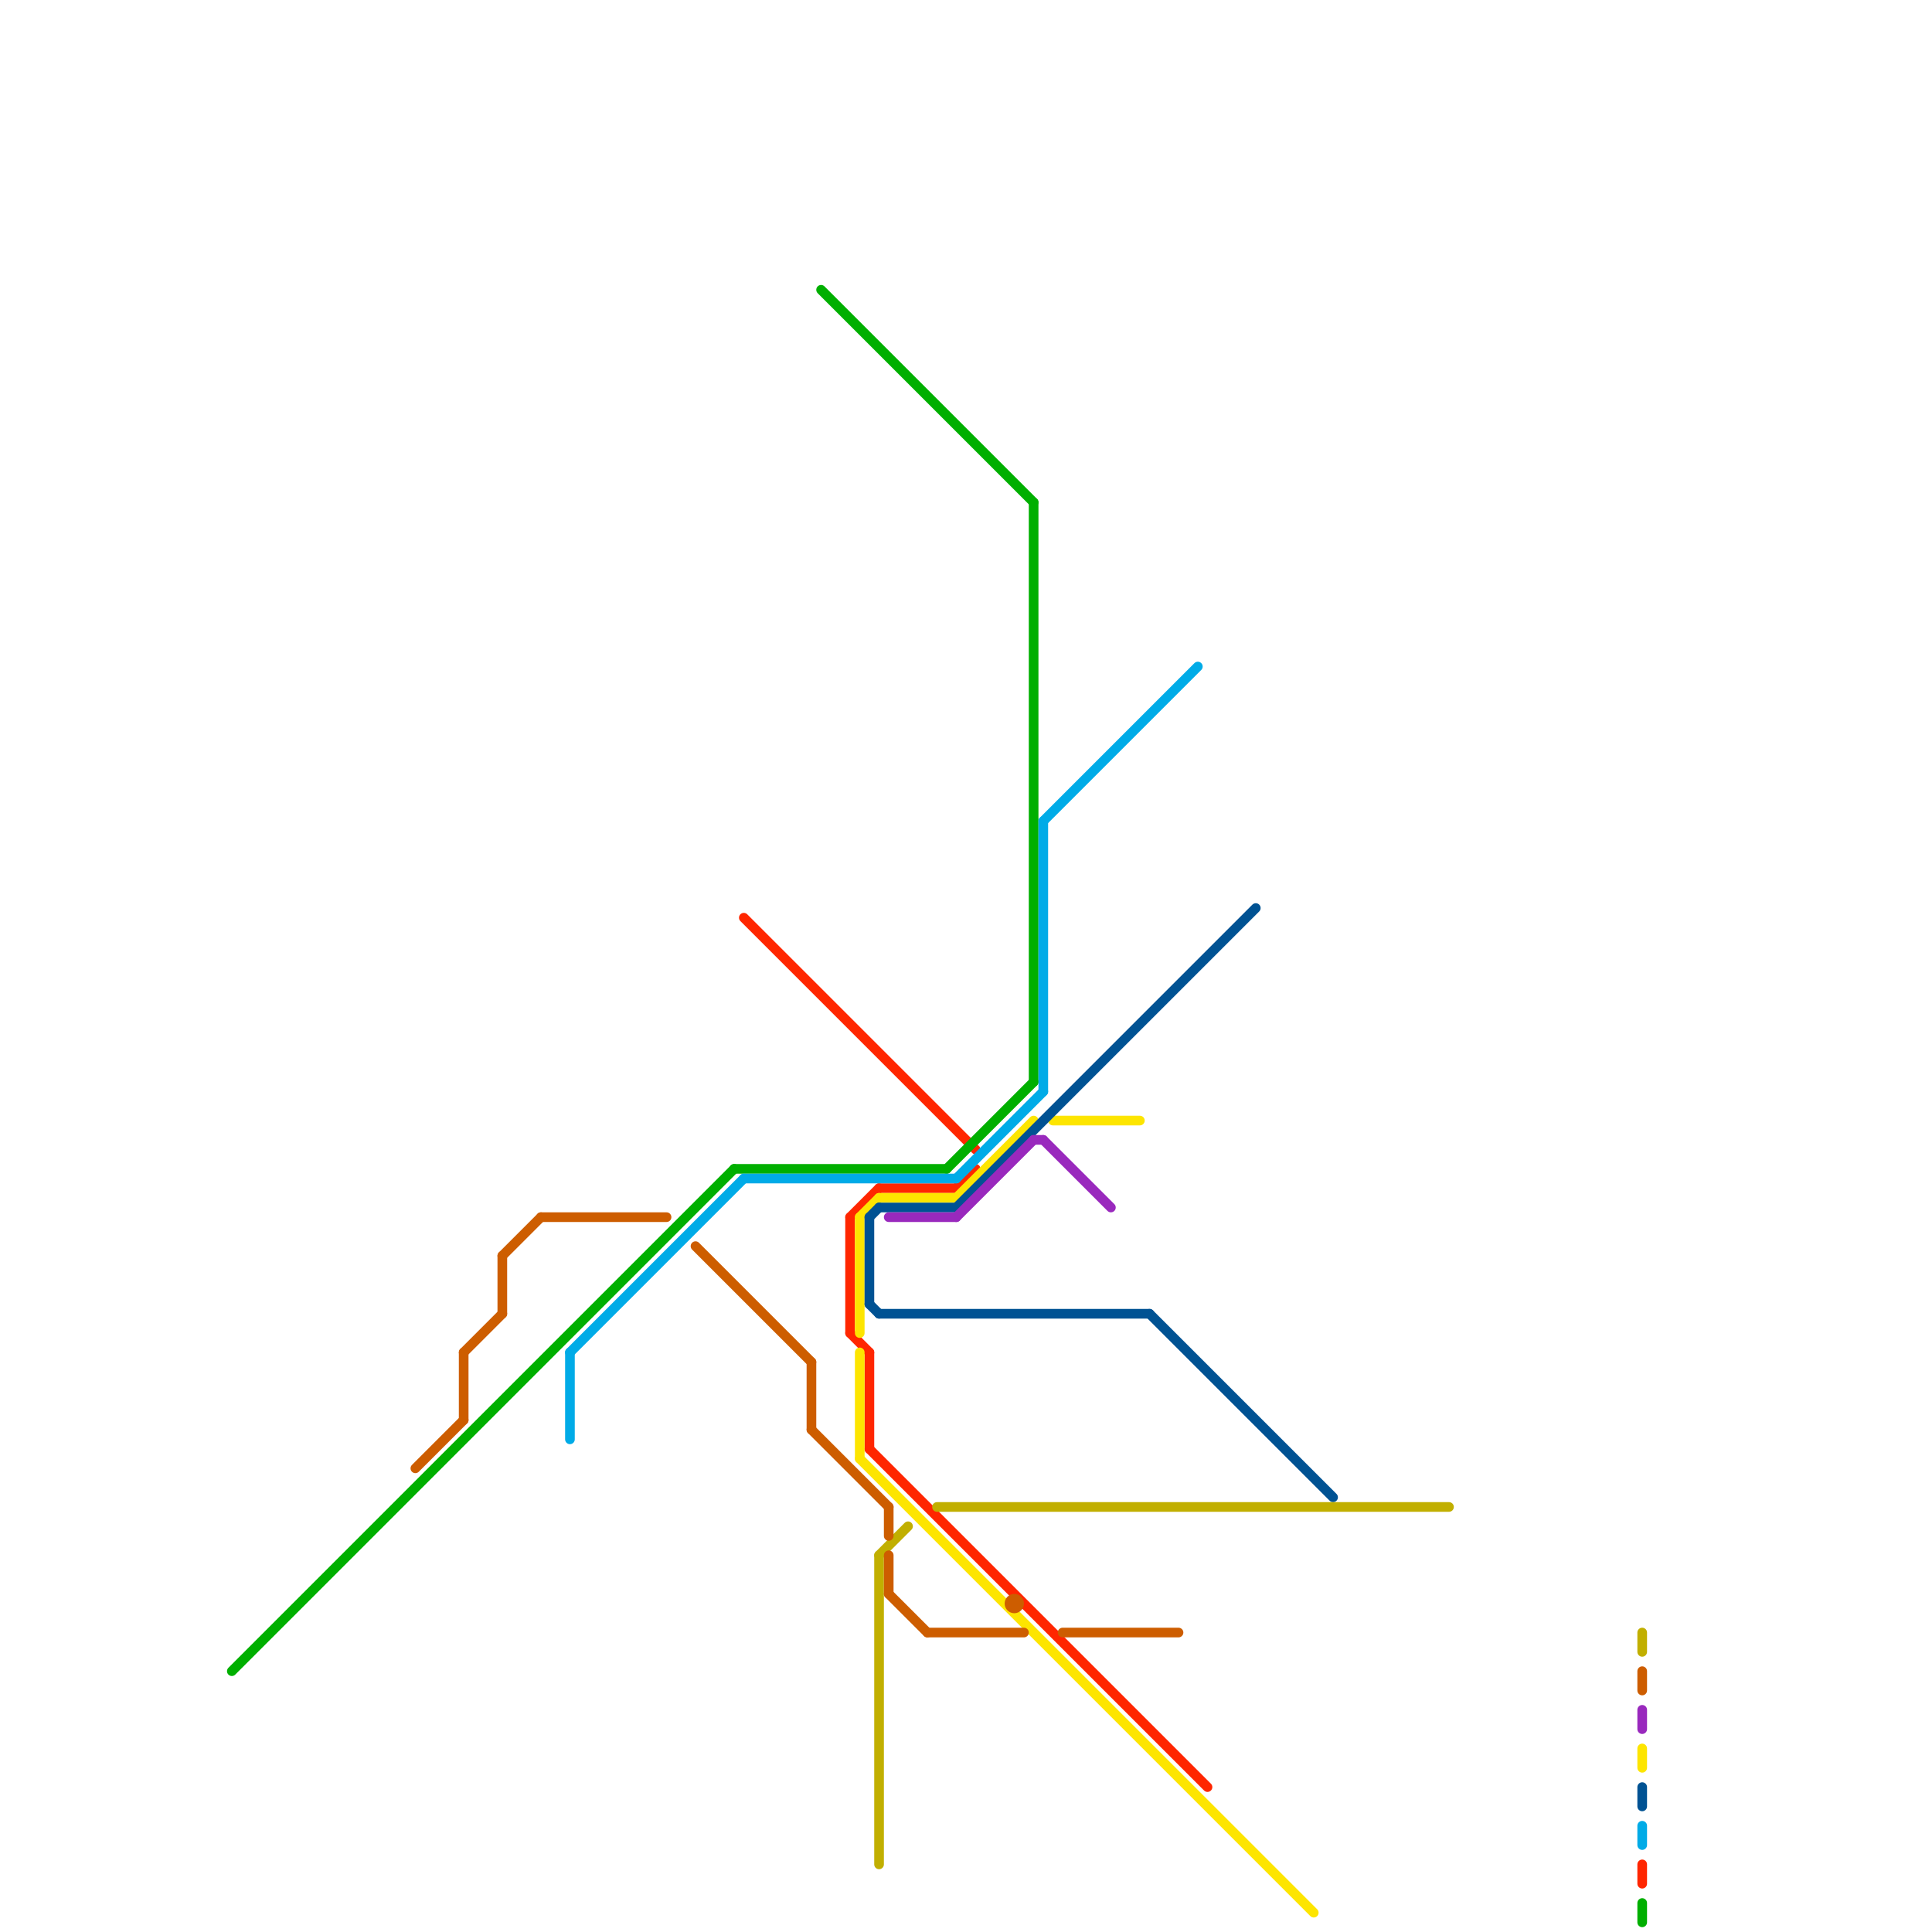 
<svg version="1.1" xmlns="http://www.w3.org/2000/svg" viewBox="0 0 200 200">
<style>text { font: 1px Helvetica; font-weight: 600; white-space: pre; dominant-baseline: central; } line { stroke-width: 1; fill: none; stroke-linecap: round; stroke-linejoin: round; } .c0 { stroke: #ff2600 } .c1 { stroke: #00af00 } .c2 { stroke: #00abe7 } .c3 { stroke: #fde500 } .c4 { stroke: #005293 } .c5 { stroke: #9929bd } .c6 { stroke: #c1af00 } .c7 { stroke: #cd5d00 }</style><defs><g id="wm-xf"><circle r="1.2" fill="#000"/><circle r="0.9" fill="#fff"/><circle r="0.6" fill="#000"/><circle r="0.3" fill="#fff"/></g><g id="wm"><circle r="0.6" fill="#000"/><circle r="0.3" fill="#fff"/></g></defs><line class="c0" x1="88" y1="126" x2="91" y2="123"/><line class="c0" x1="90" y1="150" x2="125" y2="185"/><line class="c0" x1="77" y1="95" x2="101" y2="119"/><line class="c0" x1="88" y1="138" x2="90" y2="140"/><line class="c0" x1="170" y1="193" x2="170" y2="195"/><line class="c0" x1="99" y1="123" x2="101" y2="121"/><line class="c0" x1="90" y1="140" x2="90" y2="150"/><line class="c0" x1="88" y1="126" x2="88" y2="138"/><line class="c0" x1="91" y1="123" x2="99" y2="123"/><line class="c1" x1="107" y1="52" x2="107" y2="112"/><line class="c1" x1="76" y1="121" x2="98" y2="121"/><line class="c1" x1="24" y1="173" x2="76" y2="121"/><line class="c1" x1="85" y1="30" x2="107" y2="52"/><line class="c1" x1="98" y1="121" x2="107" y2="112"/><line class="c1" x1="170" y1="197" x2="170" y2="199"/><line class="c2" x1="99" y1="122" x2="108" y2="113"/><line class="c2" x1="108" y1="85" x2="108" y2="113"/><line class="c2" x1="77" y1="122" x2="99" y2="122"/><line class="c2" x1="170" y1="189" x2="170" y2="191"/><line class="c2" x1="59" y1="140" x2="59" y2="149"/><line class="c2" x1="59" y1="140" x2="77" y2="122"/><line class="c2" x1="108" y1="85" x2="124" y2="69"/><line class="c3" x1="89" y1="126" x2="89" y2="138"/><line class="c3" x1="170" y1="181" x2="170" y2="183"/><line class="c3" x1="89" y1="126" x2="91" y2="124"/><line class="c3" x1="109" y1="116" x2="118" y2="116"/><line class="c3" x1="99" y1="124" x2="107" y2="116"/><line class="c3" x1="89" y1="151" x2="136" y2="198"/><line class="c3" x1="89" y1="140" x2="89" y2="151"/><line class="c3" x1="91" y1="124" x2="99" y2="124"/><line class="c4" x1="90" y1="126" x2="91" y2="125"/><line class="c4" x1="91" y1="125" x2="99" y2="125"/><line class="c4" x1="170" y1="185" x2="170" y2="187"/><line class="c4" x1="99" y1="125" x2="130" y2="94"/><line class="c4" x1="119" y1="136" x2="138" y2="155"/><line class="c4" x1="90" y1="135" x2="91" y2="136"/><line class="c4" x1="91" y1="136" x2="119" y2="136"/><line class="c4" x1="90" y1="126" x2="90" y2="135"/><line class="c5" x1="107" y1="118" x2="108" y2="118"/><line class="c5" x1="170" y1="177" x2="170" y2="179"/><line class="c5" x1="92" y1="126" x2="99" y2="126"/><line class="c5" x1="99" y1="126" x2="107" y2="118"/><line class="c5" x1="108" y1="118" x2="115" y2="125"/><line class="c6" x1="170" y1="169" x2="170" y2="171"/><line class="c6" x1="97" y1="156" x2="150" y2="156"/><line class="c6" x1="91" y1="161" x2="94" y2="158"/><line class="c6" x1="91" y1="161" x2="91" y2="193"/><line class="c7" x1="84" y1="148" x2="92" y2="156"/><line class="c7" x1="56" y1="126" x2="69" y2="126"/><line class="c7" x1="170" y1="173" x2="170" y2="175"/><line class="c7" x1="43" y1="152" x2="48" y2="147"/><line class="c7" x1="92" y1="161" x2="92" y2="165"/><line class="c7" x1="72" y1="129" x2="84" y2="141"/><line class="c7" x1="84" y1="141" x2="84" y2="148"/><line class="c7" x1="48" y1="140" x2="48" y2="147"/><line class="c7" x1="110" y1="169" x2="122" y2="169"/><line class="c7" x1="92" y1="156" x2="92" y2="159"/><line class="c7" x1="52" y1="130" x2="52" y2="136"/><line class="c7" x1="92" y1="165" x2="96" y2="169"/><line class="c7" x1="96" y1="169" x2="106" y2="169"/><line class="c7" x1="52" y1="130" x2="56" y2="126"/><line class="c7" x1="48" y1="140" x2="52" y2="136"/><circle cx="105" cy="166" r="1" fill="#cd5d00" />
</svg>

